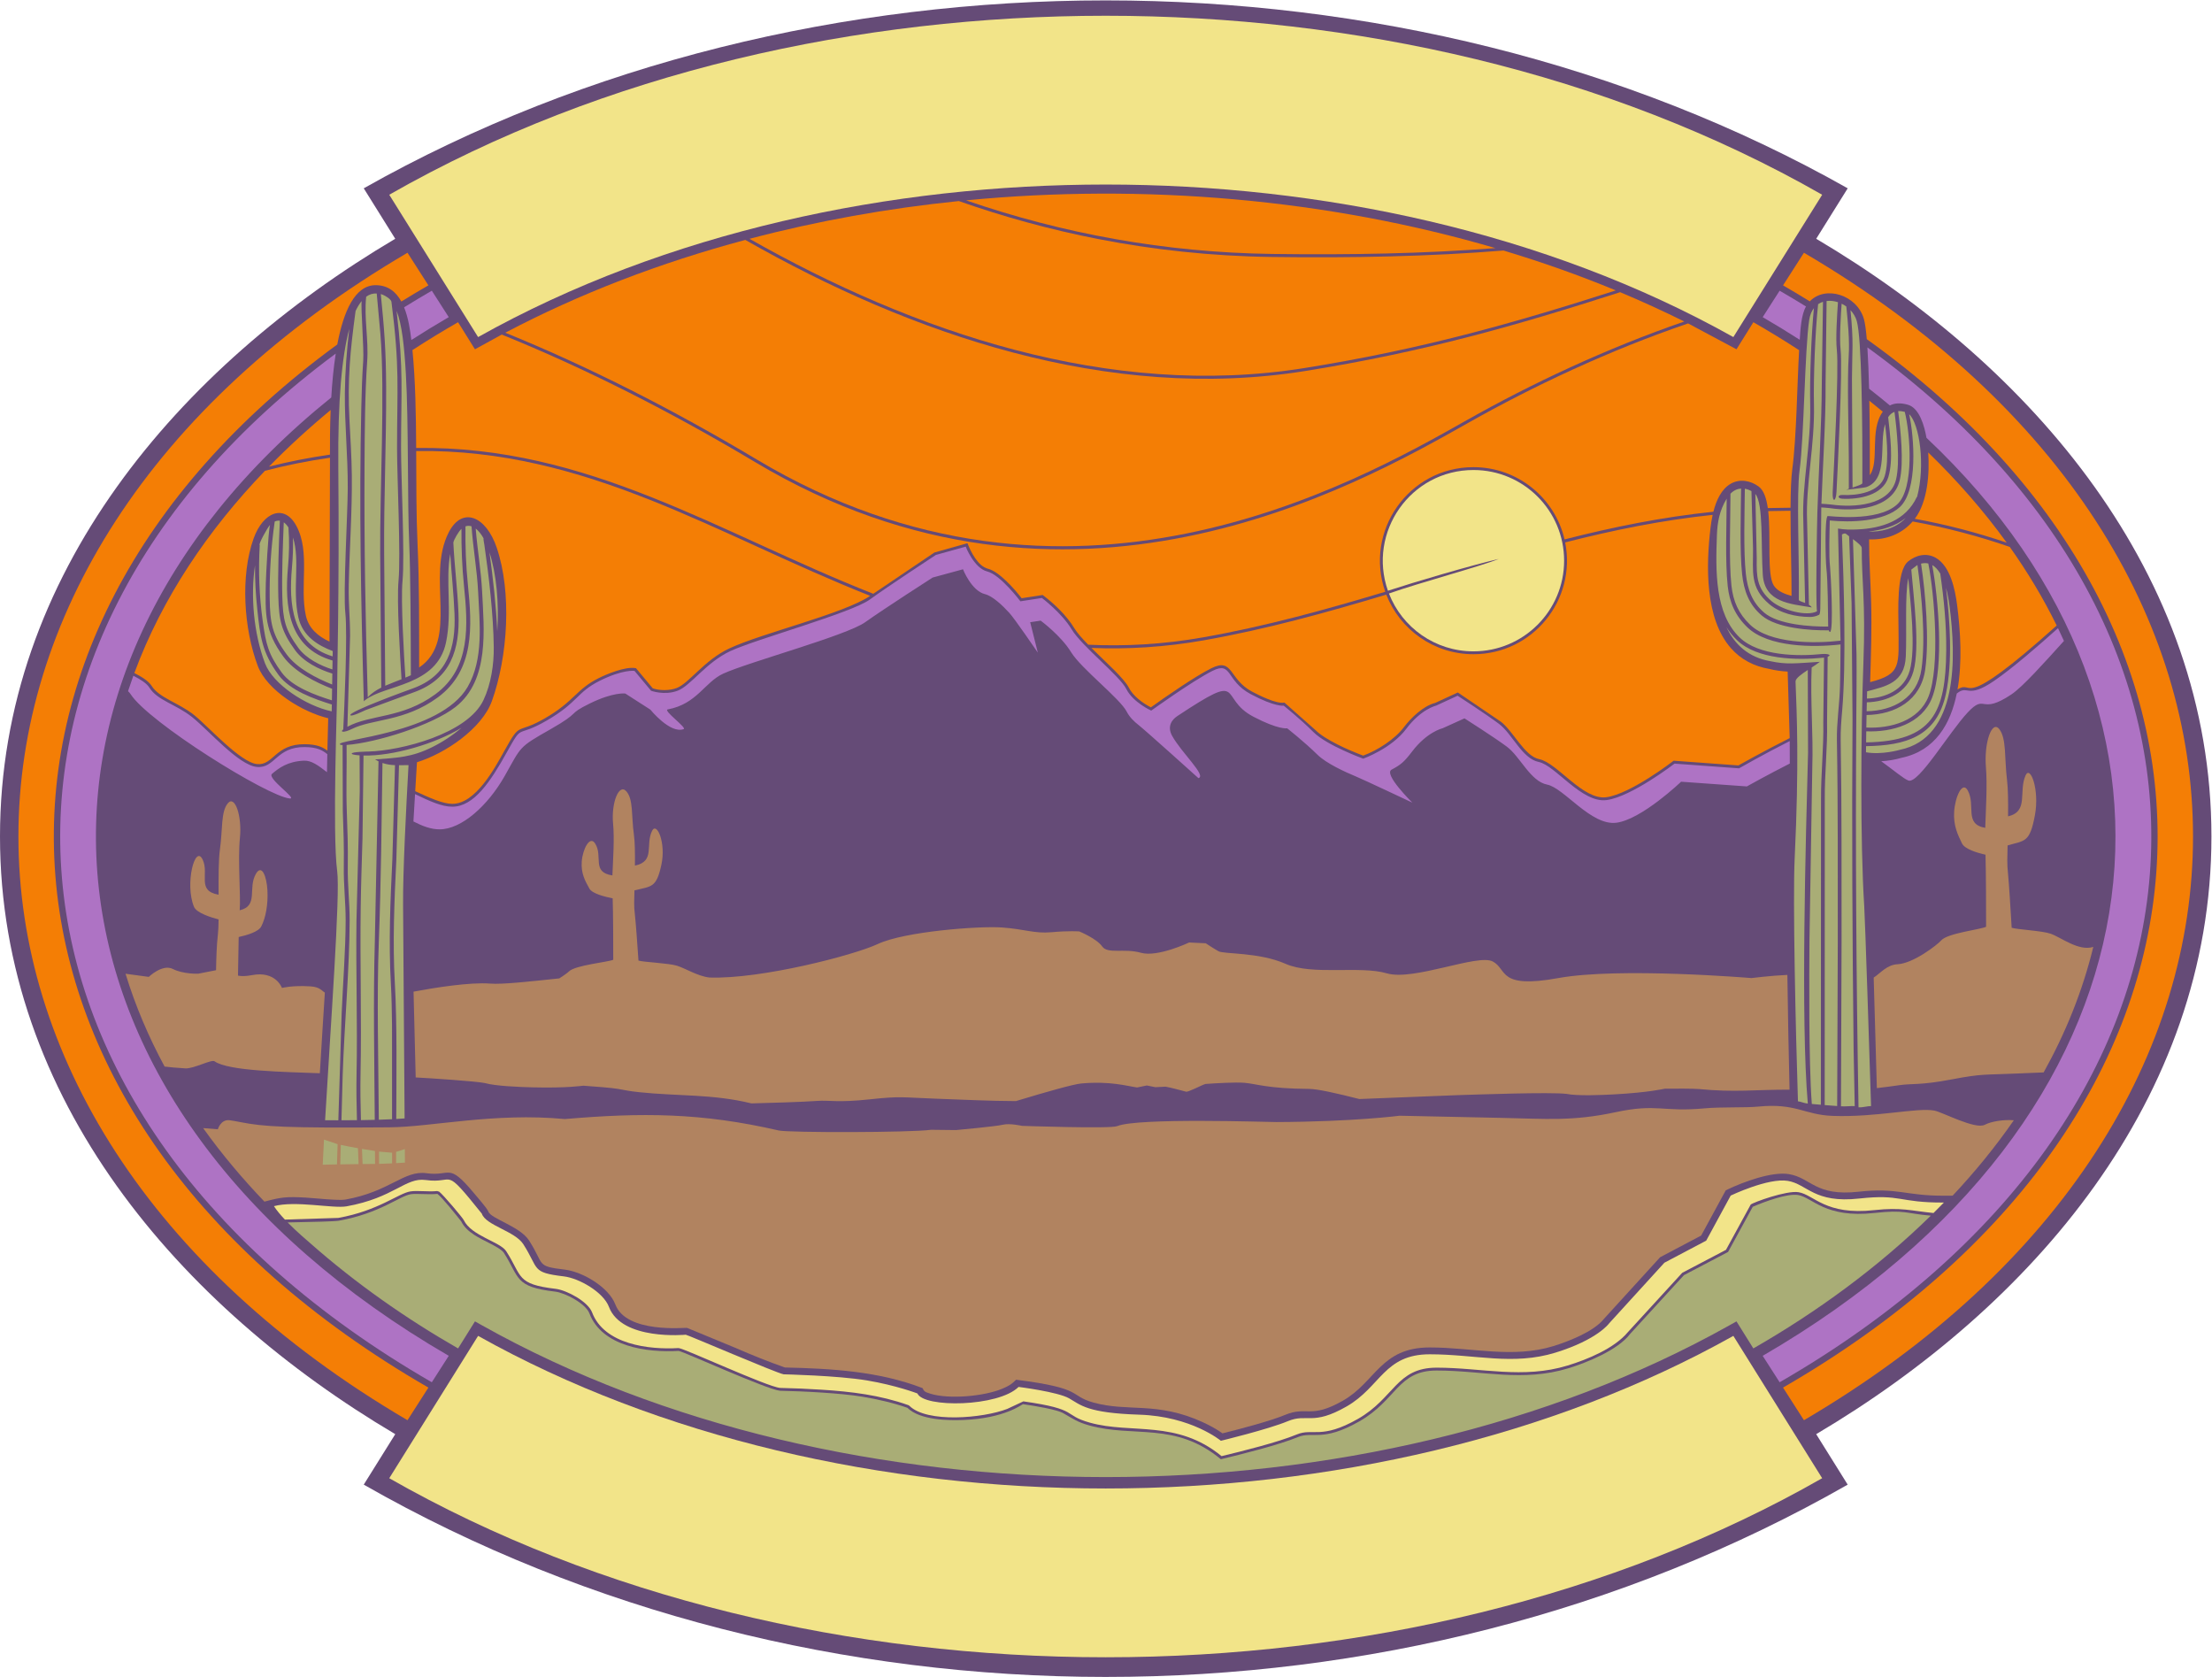 <?xml version="1.0" encoding="UTF-8" standalone="no"?>
<svg
   xmlns:dc="http://purl.org/dc/elements/1.1/"
   xmlns:cc="http://creativecommons.org/ns#"
   xmlns:rdf="http://www.w3.org/1999/02/22-rdf-syntax-ns#"
   xmlns:svg="http://www.w3.org/2000/svg"
   xmlns="http://www.w3.org/2000/svg"
   viewBox="0 0 743.333 563.427"
   height="563.427"
   width="743.333"
   xml:space="preserve"
   id="svg2"
   version="1.1"><defs
     id="defs6" /><g
     transform="matrix(1.333,0,0,-1.333,0,563.427)"
     id="g10"><g
       transform="scale(0.1)"
       id="g12"><path
         id="path14"
         style="fill:#654b77;fill-opacity:1;fill-rule:evenodd;stroke:none"
         d="m 4578.61,3624.94 c 543.46,-321.62 996.37,-844.99 996.37,-1506.54 0,-661.5 -452.87,-1184.994 -996.41,-1506.466 l 79.42,-127.239 c -1132.03,-646.824 -2610.95,-645.691 -3740.994,0 l 79.426,127.239 C 452.859,933.586 0,1456.73 0,2118.4 0,2779.95 452.914,3303.32 996.379,3624.94 l -79.387,127.18 c 1117.938,631.59 2622.848,631.41 3741.018,0 l -79.4,-127.18 v 0" /><path
         id="path16"
         style="fill:#f47e05;fill-opacity:1;fill-rule:evenodd;stroke:none"
         d="m 5066.56,2848.21 c 44.77,-63.07 84.55,-129.15 118.34,-198.14 -252.24,-226.11 -206.03,-133.36 -250.02,-161.17 12.01,68.13 7.72,145.16 -1.07,213.01 -5.02,38.79 -16.99,97.76 -53.65,118.81 -23.36,13.42 -50.04,7.18 -70.04,-9.27 -29.71,-24.44 -24.24,-128.3 -24.1,-165.41 0.31,-96.29 8.36,-118.07 -71.43,-138.59 2.01,67.44 4.39,134.29 2.46,201.85 -1.5,52.66 -5.25,105.25 -5.12,157.95 44.53,-1.82 83.46,14.7 109.79,45.09 83.79,-15.15 165.37,-36.57 244.84,-64.13 z M 338.688,2530.31 c 70.316,190.32 186.308,361.14 329.281,509.82 53.254,13.91 107.926,24.9 163.894,33 l -1.238,-463.48 c -28.383,13.03 -52.422,32.97 -59.539,65.33 -16.168,73.49 11.937,160.14 -24.137,226.66 -30.371,56 -83.722,34.63 -107.601,-32.11 -33.797,-94.41 -24.676,-228.14 10.511,-321.25 23.344,-61.77 112.954,-116.62 177.559,-131.84 -0.523,-20.29 -1.313,-48.87 -2.063,-81.67 -12.417,9.3 -26.878,15.82 -56.562,16.19 -74.969,0.93 -79.219,-53.89 -120.516,-50.13 -42.148,3.83 -123.449,95.27 -158.98,123.7 -38.274,30.63 -88.074,43.15 -106.942,73.35 -8.605,13.77 -29.511,25.3 -43.667,32.43 z m 710.512,559.65 c 429.96,6 755.6,-210.94 1144.53,-365.05 -67.35,-45.46 -270.95,-93.21 -355.08,-132.47 -63.27,-29.53 -101.6,-88.18 -133.08,-99.99 -17.44,-6.53 -41.95,-6.79 -60,-0.62 l -42.27,50.73 -2.76,0.39 c -25.42,3.55 -70.27,-14.93 -91.9,-25.75 -55.97,-27.98 -61.17,-58.25 -133.99,-100.41 -75.69,-43.82 -59.95,-4.77 -102.88,-82.06 -24.71,-44.48 -72.69,-134.07 -131.49,-134.07 -23.27,0 -56.06,14.48 -93.51,31.91 1.53,24.97 3.05,49.42 4.39,72.97 70.73,21.72 163.98,84.62 189.03,154.58 40.11,112.05 50.46,272.9 12.02,386.32 -26.79,79.02 -86.73,105.17 -120.98,38.48 -57.82,-112.57 27.46,-271.5 -74.59,-340.64 -0.13,103.66 0.7,207.91 -4.05,311.39 -3.35,73.04 -3.01,153.54 -3.39,234.29 z m 3462.54,-723.63 c -62.36,-31.21 -129.22,-68.81 -129.32,-68.83 l -163.14,11.89 c 0,0 -108.23,-83.86 -169.92,-92.09 -58.72,-7.83 -123.81,86.94 -168.81,95.94 -37.37,7.47 -65.59,70.94 -97.31,94.73 l -108.1,73.42 -57.21,-26.41 c -29.3,-7 -61.47,-38.18 -78.57,-60.98 -22.82,-30.43 -66.39,-58.39 -102.76,-71.8 -34.76,12.89 -95.27,39.32 -120.19,64.23 l -78.36,69.43 c -20,-4.05 -65.35,18.98 -82,27.85 -59.17,31.56 -46.56,86.58 -102.63,58.55 -40.71,-20.35 -114.14,-71.15 -152.01,-98.33 -20.57,10.18 -45.45,29.22 -55.43,49.18 -11.84,23.67 -57.71,63.98 -94.54,100.57 90.28,-3.73 184.28,1.72 283.01,19.11 158.46,27.92 310.32,70.23 460.39,115.21 34.24,-87.89 119.71,-150.18 219.71,-150.18 149,0 260.06,136.28 231.23,281.82 121.15,30.91 244.24,56.05 371.76,69.38 -2.52,-11.5 -4.2,-22.81 -5.41,-32.91 -11.06,-93.49 -14.67,-228.2 51.68,-303.25 25.47,-28.84 58.24,-45.41 95.94,-52 15.19,-3.75 31.17,-6.07 46.89,-6.85 l 5.1,-167.68 z m -54.14,572.23 56.31,0.86 c -0.14,-75.39 2.87,-164.6 2.5,-214.66 -16.62,4.46 -35.2,11.59 -44.52,25.84 -18.14,27.79 -6.79,121.99 -14.29,187.96 v 0" /><path
         id="path18"
         style="fill:#f47e05;fill-opacity:1;fill-rule:evenodd;stroke:none"
         d="m 2435.49,3721.78 c 448.9,43.46 912.19,3.32 1334.41,-120.39 -180.47,-13.84 -363.81,-17.38 -563.96,-14.67 -268.95,3.65 -527.04,51.18 -770.45,135.06 v 0" /><path
         id="path20"
         style="fill:#f47e05;fill-opacity:1;fill-rule:evenodd;stroke:none"
         d="m 1889.54,3624.84 c 171.08,45.11 348.15,76.86 527.67,95.16 109.92,-38.68 228.11,-71.82 354.05,-96.25 135.95,-26.36 281.01,-42.59 434.6,-44.67 202.73,-2.75 400.08,1.21 584.39,16.24 96.82,-29.08 191.43,-62.59 283.13,-100.52 -259.55,-83.37 -491.37,-148.8 -785.02,-195.72 -491.47,-78.53 -985.29,91.33 -1398.82,325.76 v 0" /><path
         id="path22"
         style="fill:#f47e05;fill-opacity:1;fill-rule:evenodd;stroke:none"
         d="m 1273.81,3388.14 c 187.59,98.87 391.6,176.83 605.07,233.9 416.57,-237.35 914.64,-409.79 1410.75,-330.52 300.1,47.95 531.89,114.36 794.71,198.75 55,-23.02 108.9,-47.68 161.66,-73.89 -195.84,-67.46 -386.49,-157.2 -547.89,-248.43 -285.98,-161.62 -1005.19,-568.07 -1790.15,-99.48 -210.84,125.87 -423.31,233.98 -634.15,319.67 v 0" /><path
         id="path24"
         style="fill:#f47e05;fill-opacity:1;fill-rule:evenodd;stroke:none"
         d="m 1039.74,3344.34 c 37.81,24.58 76.22,48.01 115.03,70.27 l 42.59,-68.23 67.53,37.09 c 212.27,-85.87 426.75,-194.84 638.93,-321.51 789,-471 1511.1,-62.91 1798.23,99.36 162.56,91.86 354.67,182.39 553.59,250.25 l 122,-65.19 42.57,68.23 c 38.91,-22.31 77.41,-45.8 115.32,-70.45 -4.81,-82.54 -6.57,-221.16 -17.17,-299.39 -3.09,-22.75 -4.24,-58 -4.41,-97.7 l -57.33,-0.89 c -3.55,24.92 -10.29,44.95 -23.14,54.36 -20.37,14.92 -47,19.99 -69.81,7.25 -24.02,-13.42 -36.99,-42.11 -44.28,-70.88 -128.86,-13.28 -253.08,-38.57 -375.23,-69.74 -24.28,104.36 -117.85,182.11 -229.61,182.11 -163.69,0 -275.9,-162.15 -222.36,-314.08 -149.65,-44.86 -301.06,-87.02 -459.14,-114.88 -101.16,-17.82 -197.33,-22.96 -289.68,-18.54 -15.28,15.58 -28.27,30.17 -35.44,42.11 -18.49,30.84 -50.8,61.74 -79.42,83.2 l -53.04,-8.16 c -18.99,24.66 -57.08,67.42 -84.9,74.37 -25.03,6.27 -43.21,42.22 -51.62,64.34 l -83.49,-23.55 -153.98,-103.95 c -390.91,154.08 -718.48,373.54 -1152.32,367.5 -0.46,84.98 -1.89,170 -9.42,246.7 z m 3672.8,-127.63 c 11.41,-9.09 22.71,-18.3 33.92,-27.61 -34.29,-47.21 -7.57,-125.71 -32.81,-160.01 0.1,32.03 0.33,109.23 -1.11,187.62 z M 4861,3086.32 c 72.67,-70.5 139.35,-146.38 197.83,-227.32 -75.14,25.5 -152.33,45.61 -231.6,60.14 32.44,42.9 37.4,114.33 33.77,167.18 z M 678.18,3050.67 c 48.972,50.13 101.015,97.69 155.383,142.6 -1.77,-43.54 -1.864,-83.27 -1.739,-112.41 -52.41,-7.56 -103.672,-17.61 -153.644,-30.19 v 0" /><path
         id="path26"
         style="fill:#ae73c4;fill-opacity:1;fill-rule:evenodd;stroke:none"
         d="m 336.172,2523.52 c 18.461,-9.32 33.828,-19.46 40.074,-29.46 20.871,-33.4 66.805,-41.75 108.555,-75.15 41.746,-33.4 116.898,-121.08 162.828,-125.25 45.926,-4.18 48.418,51 121.07,50.1 30.477,-0.38 43.852,-7.7 56.457,-17.94 -0.316,-14.5 -0.613,-29.72 -0.879,-45.34 -22.234,17.04 -38.933,29.84 -58.179,28.99 -41.289,-1.83 -63.446,-18.83 -80.344,-33.19 -13.395,-11.38 65.414,-63.92 44.715,-62.08 -55.801,4.97 -356.129,192.18 -401.281,263.03 -1.583,2.48 -3.739,4.97 -6.375,7.46 -3.668,-11.26 -7.153,-22.53 -10.465,-33.79 7.199,24.51 15.148,48.71 23.824,72.62 z m 710.148,-298.34 c 36.31,-17.47 67.06,-31.72 93.96,-31.72 54.28,0 96.03,62.62 137.78,137.77 41.75,75.16 20.88,33.4 100.2,79.33 79.33,45.92 75.15,70.98 133.6,100.2 58.46,29.22 87.68,25.06 87.68,25.06 l 41.75,-50.11 c 0,0 33.41,-12.52 66.8,0 33.4,12.53 70.98,70.98 133.61,100.2 62.62,29.23 304.78,96.03 350.7,129.43 45.93,33.4 167,112.73 167,112.73 l 75.15,20.87 c 0,0 20.88,-54.27 54.28,-62.62 33.4,-8.36 83.51,-75.15 83.51,-75.15 l 54.27,8.35 c 0,0 50.1,-37.58 75.15,-79.33 25.05,-41.75 121.07,-116.9 137.77,-150.3 16.7,-33.41 62.64,-54.28 62.64,-54.28 0,0 104.37,75.15 154.47,100.21 50.1,25.04 33.4,-25.06 96.04,-58.46 62.61,-33.4 83.49,-29.22 83.49,-29.22 0,0 41.76,-33.4 75.16,-66.8 33.4,-33.41 125.25,-66.8 125.25,-66.8 0,0 70.96,25.05 108.54,75.14 37.58,50.11 75.15,58.46 75.15,58.46 l 54.28,25.05 c 0,0 70.98,-45.93 104.38,-70.98 33.39,-25.05 58.45,-87.68 100.21,-96.03 41.74,-8.35 108.54,-104.38 171.17,-96.02 62.62,8.35 171.17,91.85 171.17,91.85 l 162.6,-11.85 c 0,0 65.3,37.3 127.74,68.65 0.17,-18.85 0.23,-37.71 0.17,-56.57 -56.11,-28.44 -108.24,-57.66 -108.24,-57.66 l -165.78,11.85 c 0,0 -99.16,-95 -163.01,-103.35 -63.85,-8.35 -131.95,87.67 -174.53,96.02 -42.56,8.35 -68.11,70.98 -102.15,96.03 -34.04,25.05 -106.4,70.98 -106.4,70.98 l -55.36,-25.06 c 0,0 -38.3,-8.34 -76.62,-58.45 -20.13,-26.35 -28.24,-33.24 -51.74,-45.72 -21.17,-11.26 52.31,-83.18 52.31,-83.18 0,0 -123.18,58.02 -140.12,65.03 -30.43,12.59 -76.91,34.06 -98.81,55.53 -34.06,33.4 -76.62,66.79 -76.62,66.79 0,0 -21.27,-4.17 -85.13,29.24 -91.04,47.62 -16.02,117.91 -191.98,1.47 -12.65,-8.37 -26.56,-25.16 -12.77,-49.93 24.02,-43.2 87.34,-100.48 66.15,-106.37 0,0 -134.02,120.75 -151.37,134.25 -11.25,8.75 -22.57,19.95 -29.27,33.1 -17.01,33.4 -114.92,108.55 -140.46,150.3 -25.54,41.75 -76.62,79.33 -76.62,79.33 l -26.4,-3.99 19.26,-76.66 c 0,0 -58.01,85.14 -71.9,100.26 -17.8,19.37 -42.3,42.5 -61.43,47.19 -34.05,8.35 -55.33,62.62 -55.33,62.62 l -76.62,-20.87 c 0,0 -123.44,-79.33 -170.26,-112.73 -46.82,-33.4 -293.7,-100.21 -357.55,-129.43 -47.13,-21.57 -66.08,-76.51 -139.92,-90.19 -12.63,-2.34 49.09,-46.37 40.18,-49.64 -34.05,-12.53 -83.96,49.14 -83.96,49.14 l -63.18,40.59 c 0,0 -29.8,4.18 -89.39,-25.05 -59.59,-29.22 -18.86,-19.39 -99.74,-65.32 -80.88,-45.92 -72.28,-42.22 -114.84,-117.38 -42.57,-75.15 -108.92,-134.6 -164.25,-134.6 -21.32,0 -42.47,7.82 -65.88,19.85 1.28,23.19 2.67,46.27 4.06,68.95 z m 3886.61,253.47 c 29.08,23.77 24.63,-15.59 94.36,32.11 45.87,31.4 112.71,89.34 160.91,132.61 5.14,-10.63 10.12,-21.33 14.96,-32.1 -49.37,-54.63 -103.78,-115.55 -132.16,-134.59 -80.88,-54.27 -63.85,4.17 -110.69,-45.93 -46.81,-50.1 -123.43,-179.77 -148.96,-171.42 -11.47,3.74 -37.81,26.42 -68.87,48.71 17.6,0.94 35.27,4.05 51.25,8.66 85.47,17.95 123.71,86.05 139.2,161.95 v 0" /><path
         id="path28"
         style="fill:#b18360;fill-opacity:1;fill-rule:evenodd;stroke:none"
         d="m 316.441,1772.42 58.61,-7.9 c 0,0 34.383,33.27 60.711,19.93 26.316,-13.33 63.773,-11.95 63.773,-11.95 l 45.113,8.84 c 0.43,26.84 1.567,65.05 4.567,89.25 1.137,9.21 1.66,22.75 1.875,38.76 -16.539,4.25 -55.438,15.83 -62.031,31.76 -23.645,57.13 2.621,158.73 21.707,119.2 17.488,-36.2 -16.114,-78.92 40.285,-88.69 -0.223,43.29 -0.246,88.36 3.387,114.24 7.121,50.61 2.109,94.93 19.933,116.27 17.817,21.34 36.043,-31.99 30.414,-87.75 -5.609,-55.62 2.434,-146.05 -0.523,-181.99 48.359,11.23 19.605,55.57 41.035,92.14 14.57,24.86 26.906,-6.17 28.863,-41.87 1.969,-35.72 -4.476,-69.39 -15.523,-91 -6.883,-13.48 -35.985,-22.1 -56.934,-26.69 -0.769,-32.68 -1.355,-69.85 -1.73,-97.26 7.816,-1.76 19.144,-1.86 35.547,1.26 59.863,11.39 75.277,-32.35 75.277,-32.35 0,0 25.16,6.88 71.746,3.99 23.602,-1.47 28.281,-10.92 36.367,-15.69 -4.215,-67.77 -8.711,-135.53 -12.597,-203.32 -85.223,3.36 -230.688,5.2 -265.395,30.12 -7.727,5.55 -52.652,-19.2 -73.871,-17.83 -23.645,1.53 -40.059,2.97 -52.082,4.54 -40.285,74.51 -73.594,152.58 -98.524,233.99 z m 195.672,-389.08 37.063,-2.92 c 0,0 7.113,25.6 29.879,22.76 5.941,-0.74 16.476,-2.65 28.765,-5.05 56.832,-11.14 112.825,-14.86 374.282,-12.79 106.218,0.85 263.698,37.62 441.968,20.83 193.41,16.55 343.62,16.3 539.02,-28.78 25.12,-5.79 331.25,-5.53 384.39,1.72 l 62.6,-0.71 c 0,0 101.02,9.19 118.09,13.46 17.07,4.27 48.37,-2.85 48.37,-2.85 0,0 222.79,-7.79 239.87,-0.68 51.73,21.55 378.84,10.21 401.38,10.29 194.61,0.76 310.55,15.94 310.55,15.94 86.23,-1.83 172.48,-3.64 258.71,-5.48 111.11,-2.34 177.13,-8.94 286.21,14.44 104.69,22.42 118.13,-0.37 224.51,9.66 39.89,3.77 102.95,1.23 134.01,4.33 96.09,9.56 116.29,-20.74 188.38,-23.36 110.47,-3.99 212.38,21.39 256.05,13.39 20.65,-3.78 103.3,-48.54 127.48,-35.74 15.61,8.27 47.29,13.57 73.11,11.31 -46.21,-66.74 -98.03,-130.15 -154.22,-190.04 l -22.15,-0.1 c -96.86,-0.41 -115.86,21.05 -215.39,10.01 -108.85,-12.07 -119.24,35.06 -175.2,44.38 -42.89,7.15 -115.27,-19.8 -154.23,-38.47 l -5.04,-2.42 -61.96,-113.96 -103.47,-54.62 -141.94,-155.683 c -25.64,-32.039 -90.07,-56.894 -127.3,-68.352 -102.05,-31.394 -204.14,-3.347 -311.62,-3.347 -123.5,0 -136.21,-86.961 -218.34,-133.887 -82.7,-47.266 -90.96,-13.086 -146.14,-36.074 -37.89,-15.789 -117.01,-36.484 -158,-46.555 -15.22,11.113 -34.61,21.281 -50.59,28.547 -115.27,52.449 -187.73,24.68 -274.91,49.141 -63.12,17.715 -20.91,35.554 -194.73,57.492 -11.55,-11.543 -17.81,-15.442 -34.24,-22.426 -46.11,-19.617 -135.2,-27.332 -181.89,-12.82 -13.94,4.336 -16.22,6.047 -19.65,14.09 -110.21,42.461 -229.92,49.308 -347.15,51.972 -41.53,14.629 -83.46,31.457 -123.72,49.075 l -123.03,50.8 c -5.07,0.938 -152.87,-14.59 -180.62,58.926 -16.51,43.738 -82.88,82.621 -127.82,87.971 -73.16,8.7 -49.9,11.18 -89.6,73.17 -23.08,36.05 -96.82,54.96 -102.79,73.18 -2.45,7.53 -31.42,40.59 -38.08,48.53 -63.77,76.07 -56.75,39.45 -117.37,47.97 -57.68,8.09 -91.512,-46.07 -205.024,-66.43 -17.027,-3.06 -78.52,3.82 -99.691,5.02 -49.098,2.81 -62.266,1.08 -104.231,-10.15 -56.059,58.4 -107.953,120.22 -154.551,185.29 z m 530.387,343.98 c 54.52,10.18 142.33,24.22 193.45,20.27 30.49,-2.37 97.37,5.03 173.98,13.12 12.14,7.63 21.27,14.46 24.61,17.76 15.73,15.54 99.89,23.55 111.44,29.21 0.01,37.91 -0.14,116.35 -1.45,154.85 -20.04,3.9 -51.71,11.91 -58.59,24.41 -10.25,18.61 -21.66,37.82 -19.39,68.37 2.28,30.56 20.18,66.83 33.77,45.38 20.58,-32.48 -9.89,-72.41 43.51,-80.44 1.62,39.69 5.35,93.22 1.77,130.05 -5.13,52.55 14.71,102.54 33.11,82.25 18.38,-20.29 12.59,-61.98 19.35,-109.7 2.61,-18.46 2.9,-47.3 2.51,-77.89 51.97,10.74 25.61,52.11 43.38,87.77 11.69,23.45 35.32,-30.09 23.41,-85.43 -12.75,-59.21 -24.92,-53.93 -67.93,-64.79 -0.42,-26.18 -1.94,-36.65 1.21,-62.4 2.13,-17.43 6.39,-77.59 8.91,-114.56 13.66,-3.93 76.1,-6.43 96.91,-12.85 21.33,-6.57 52,-26.31 81.84,-29.79 130.57,-4.54 365.17,56.53 424.22,84.32 67.77,31.89 255.11,45.84 312.91,41.86 57.79,-3.99 81.71,-15.95 125.56,-11.96 43.85,3.98 69.76,1.99 69.76,1.99 0,0 43.84,-17.94 57.79,-37.86 13.95,-19.93 55.82,-3.99 97.65,-15.95 41.86,-11.96 121.58,25.91 121.58,25.91 l 41.86,-1.99 c 0,0 17.93,-11.96 31.87,-19.93 13.97,-7.97 101.66,-2 169.42,-31.89 67.75,-29.89 187.34,-3.99 255.1,-23.93 67.77,-19.92 229.19,49.84 267.07,29.91 37.87,-19.93 11.95,-69.76 165.41,-41.86 153.47,27.9 486.64,0 486.64,0 0,0 50.64,6.24 90.76,7.99 1.31,-97.86 3.3,-202.78 5.49,-289.25 -85.96,0.19 -138.03,-7.28 -227.56,1.48 -13.95,1.36 -60.1,1.22 -86.6,0.98 -2.54,-0.26 -38.44,-9.43 -127.85,-14.36 -30.53,-1.68 -92.76,-4.35 -120,1.2 -41.04,5.06 -227.92,-1.72 -273.79,-3.09 l -248.75,-9.85 c -57.31,14.62 -105.41,25.38 -126.59,25.53 -106.64,0.73 -132.91,13.07 -163.75,15.44 -22.34,1.7 -70.78,-1 -97.5,-3 -8.61,-2.08 -43.88,-21.33 -49.12,-19.42 -11.13,2.98 -40.41,10.91 -51.75,12.6 -7.88,-0.56 -16.86,-0.96 -25.55,-1.3 l -21.53,4.32 -24.51,-5.02 c -26.11,3.62 -67.72,16.65 -140.79,10.05 -19.02,-1.72 -86.54,-20.65 -164.73,-44.4 -67.21,0.19 -131.55,3.64 -202.62,6.11 -83.67,2.91 -85.32,7.06 -166.4,-1.73 -80.02,-8.67 -100.28,-1.71 -131.8,-3.91 -41.18,-2.87 -120.73,-5.1 -165.95,-6.26 -97.59,23.97 -185.77,18 -282,28.16 -25.72,2.71 -34.29,4.76 -55.48,8.56 -13.8,2.48 -59.81,6.01 -86.25,7.88 -2.55,-0.04 -39.07,-6.32 -128.59,-4.12 -30.57,0.77 -92.8,3.07 -119.53,10.77 -23.42,4.8 -138.39,12.29 -174.49,14.18 l -5.41,216.25 z m 3681,35.36 c 16.97,11.08 33.22,32.37 60.25,33.71 39.8,2 100.23,48.9 110.16,60.23 15.93,18.23 101.27,27.62 112.98,34.27 0,44.43 -0.13,136.41 -1.48,181.55 -20.29,4.56 -52.42,13.98 -59.39,28.62 -10.39,21.83 -21.96,44.34 -19.65,80.17 2.3,35.82 20.47,78.36 34.24,53.21 20.85,-38.09 -10.04,-84.89 44.1,-94.31 1.64,46.53 5.43,109.3 1.79,152.47 -5.19,61.62 14.93,120.22 33.58,96.44 18.63,-23.79 12.75,-72.68 19.61,-128.63 2.65,-21.63 2.95,-55.45 2.56,-91.32 52.67,12.59 25.95,61.11 43.98,102.92 11.84,27.49 35.78,-35.29 23.71,-100.17 -12.91,-69.45 -25.25,-63.23 -68.85,-75.97 -0.43,-30.7 -1.97,-42.98 1.21,-73.17 2.17,-20.43 6.49,-90.97 9.05,-134.32 13.85,-4.6 77.15,-7.54 98.26,-15.06 27.56,-9.82 70.55,-44.8 107.54,-33.25 -27.13,-111.55 -69.96,-217.14 -125.18,-316.33 -21.87,-0.9 -44.12,-1.77 -67.07,-2.8 -83.65,-3.78 -85.62,0.22 -165.74,-15 -79.08,-15.02 -99.82,-9.7 -131.07,-14.41 -14.93,-2.24 -34.96,-4.81 -56.59,-7.4 l -8,278.55 v 0" /><path
         id="path30"
         style="fill:#ae73c4;fill-opacity:1;fill-rule:evenodd;stroke:none"
         d="m 4486.39,742.754 -42.68,66.641 c 1026.95,596.105 1164.43,1606.625 412.87,2313.875 -5,28.61 -17.24,74.98 -47.05,83.41 -18.81,5.32 -33.61,4.02 -45.19,-1.88 -17.11,14.22 -34.55,28.31 -52.45,42.24 -0.91,37.33 -2.26,73.6 -4.25,104.05 1023.08,-740.44 949.35,-1933.11 -221.25,-2608.336 z m 50.74,2627.546 c -30.31,19.41 -61.37,38.49 -93.42,57.11 l 42.68,66.64 c 22.63,-13.05 44.72,-26.36 66.54,-39.79 -12.38,-21.59 -14.02,-58.01 -15.8,-83.96 z m -3448.54,123.75 42.7,-66.64 c -32.38,-18.8 -63.72,-38.07 -94.31,-57.67 -3.03,25.36 -7.62,56.27 -18.27,82.42 22.87,14.16 46.09,28.16 69.88,41.89 z M 835.133,3224.96 C -44.617,2516.04 54.039,1434.71 1131.29,809.395 l -42.7,-66.641 C -73.863,1413.26 -154.449,2594.05 846.379,3335.51 c -5.602,-35.9 -9.098,-73.95 -11.246,-110.55 v 0" /><path
         id="path32"
         style="fill:#f47e05;fill-opacity:1;fill-rule:evenodd;stroke:none"
         d="m 4547.7,3589.72 c 1307.81,-767.56 1307.81,-2175.07 0,-2942.638 L 4495,729.324 C 5680.7,1413.7 5748.32,2626.88 4706.09,3371.9 c -1.91,22.71 -4.31,40.6 -7.28,50.92 -17.7,61.27 -97.52,85.26 -136.33,44.37 -22.11,13.62 -44.51,27.11 -67.46,40.33 l 52.68,82.2 z M 1027.3,647.082 c -1307.82,767.558 -1307.812,2175.078 0,2942.638 l 52.66,-82.2 c -23.19,-13.36 -45.83,-26.99 -68.15,-40.76 -13.099,23.81 -33.048,40.95 -64.287,41.23 -52.687,0.47 -81.507,-66.04 -97.214,-149.5 C -172.438,2612.44 -98.644,1409.6 1079.99,729.324 l -52.69,-82.242 v 0" /><path
         id="path34"
         style="fill:#f2e489;fill-opacity:1;fill-rule:evenodd;stroke:none"
         d="m 2787.5,4187.05 c 620.68,0 1263.96,-141.22 1806.17,-451.14 l -223.94,-358.75 c -474.89,266.1 -1041.92,384.48 -1582.23,384.48 -540.32,0 -1107.36,-118.39 -1582.25,-384.48 L 981.316,3735.91 C 1523.52,4045.83 2166.8,4187.05 2787.5,4187.05 Z M 4593.65,500.906 c -1053.2,-601.758 -2559.1,-601.758 -3612.322,0 l 223.942,358.762 c 915.65,-512.852 2248.79,-512.852 3164.46,0 l 223.92,-358.762 v 0" /><path
         id="path36"
         style="fill:#f2e489;fill-opacity:1;fill-rule:evenodd;stroke:none"
         d="m 3714.55,3042.08 c 126.23,0 228.54,-102.31 228.54,-228.53 0,-126.21 -102.31,-228.53 -228.54,-228.53 -96.93,0 -179.76,60.35 -212.97,145.53 l 0.51,0.45 c 75.76,26.91 233.98,69.2 276.29,87.01 -69.67,-16.21 -211.56,-57.95 -279.47,-80.22 -51.72,147.24 57.03,304.29 215.64,304.29 v 0" /><path
         id="path38"
         style="fill:#a9ad76;fill-opacity:1;fill-rule:evenodd;stroke:none"
         d="m 4532.58,1450.89 c -5.74,177.93 -13.26,507.87 -8.24,612.66 11.46,239.71 5.25,363.7 2.18,445.3 -0.29,7.87 14.69,18.57 30.86,29.15 l 0.67,-208.18 c -5.76,-216.79 -18.69,-676.9 -0.61,-884.66 -9.26,0.85 -17.75,5.04 -24.86,5.73 z M 838.793,2585.79 c -36.094,13.46 -76.156,37.21 -86.727,85.26 -15.5,70.45 5.176,142.74 -13.472,200.9 0.719,-25.53 -0.391,-51.02 -2.653,-76.47 -8.054,-90.5 -0.503,-192.05 102.629,-223.16 l 0.223,13.47 z m -111.629,311.45 c -3.711,5.85 -7.676,10.14 -11.805,12.98 -2.257,-56.65 -5.23,-131.6 -3.664,-187.32 1.61,-57.33 6.504,-82.61 40.493,-129.22 19.265,-26.42 55.121,-44.61 85.832,-54.22 l 0.375,22.42 c -111.184,31.89 -121.168,136.6 -112.461,234.47 3.132,35.23 3.832,65.76 1.23,100.89 z m -21.695,17.02 c -4.278,0.64 -8.621,-0.06 -12.926,-2.02 -9.164,-64.17 -13.379,-128.13 -12.625,-192.96 0.719,-62.02 5.852,-91.9 42.871,-142.02 25.848,-34.99 74.816,-60 114.594,-75.83 l 0.461,27.57 c -33.899,10.35 -72.625,29.75 -93.774,58.76 -35.277,48.38 -40.75,75.36 -42.425,134.87 -1.59,56.48 1.269,134.34 3.824,191.63 z m -24.731,-10.62 c -6.476,-6.55 -30.351,-49.85 -25.91,-50.64 -3.765,-65.09 -1.406,-128.11 7.633,-192.69 7.926,-56.6 13.738,-82.37 47.844,-128.8 26.449,-36.02 84.812,-57.08 126.41,-69.97 l 0.48,29.15 c -42.699,16.65 -94.757,43.04 -122.488,80.58 -47.578,64.42 -46.062,107.73 -44.641,185.27 0.293,15.87 6.157,131.23 10.672,147.1 z m -37.871,-101.6 c -11.39,-75.99 -3.863,-170.2 25.254,-247.26 19.906,-52.69 103.731,-107.55 168.129,-120.96 l 0.289,17.24 c -44.914,13.94 -105.637,35.39 -134.355,74.5 -42.004,57.2 -46.36,97.25 -53.661,166.24 -3.867,36.62 -5.96,73.33 -5.656,110.24 z m 302.547,-489.42 c 2.981,-1.81 5.902,-3.39 8.789,-4.79 l -9.258,-453.55 c -4.261,-146.64 -1.156,-302.19 -0.183,-450.09 -11.696,-0.31 -23.434,-0.54 -34.856,-0.69 -1.152,39.54 -1.742,78.94 -1.019,114.37 2.898,141.86 -1.567,282.78 0.465,423.7 0.828,57.6 2.793,115.23 4.503,172.8 l 2.563,208.09 c 73.426,-1.93 182.412,30.03 247.172,70.1 -21.88,-18.91 -47.55,-35.79 -73.57,-48.73 -52.72,-26.22 -88.7,-26.98 -144.606,-31.21 z m -0.137,-986.94 0.215,-32.63 -31.406,-0.3 c -0.516,12.38 -1.059,25.16 -1.586,38.21 11.48,-1.96 22.691,-3.76 32.777,-5.28 z m 18.926,977.99 c 10.879,-3.79 21.266,-5.11 31.61,-5.49 l -6.668,-236.68 c -5.004,-104.09 -9.735,-209.68 -3.778,-313.8 1.969,-34.4 2.403,-69.29 2.891,-103.74 l 0.121,-238.17 c -10.774,-0.54 -22.016,-0.97 -33.414,-1.32 -0.899,144.48 -5.27,309.12 0.035,449.46 5.68,150.27 7.008,299.43 9.203,449.74 z m 24.215,-982.35 0.016,-26.8 c -11.278,-0.57 -22.204,-1 -32.782,-1.27 l -0.187,30.93 32.953,-2.86 z m 17.442,976.73 c 7.89,0.05 15.82,0.35 24.03,0.22 -5.86,-103.59 -14.46,-271.13 -13.74,-352.88 0.69,-78.27 2.57,-366.74 3.83,-537.59 -6.64,-0.54 -13.69,-1.02 -21.042,-1.44 0.386,105.63 2.292,240.05 -3.524,341.89 -5.937,103.78 -1.211,209.04 3.781,312.77 l 6.665,237.03 z m 14.71,-967.48 c 0.11,-13.96 0.21,-25.56 0.29,-34.21 -7.58,-0.47 -15.03,-0.91 -22.337,-1.31 l 0.106,28.47 c 6.441,1.72 13.951,4.18 21.941,7.05 z m -116.547,-37.93 c -16.218,-0.19 -31.601,-0.41 -46.203,-0.66 l 1.325,49.11 c 13.105,-2.83 28.168,-5.71 43.25,-8.38 0.543,-13.64 1.097,-27.05 1.628,-40.07 z m -43.199,110.49 3.102,114.65 c 4.008,121.88 17.347,271.46 17.523,388.98 0.059,45.36 -5.414,88.89 -4.664,137.6 0.711,45.99 -0.805,91.98 -2.5,137.93 -2.055,55.72 0.281,111.09 -0.558,166.81 74.433,5.48 216.023,49.67 274.773,95.86 86.09,67.68 71.5,196.43 66.95,290.07 -2.56,52.63 -12.02,106.34 -16.2,159.45 6.95,-5.34 13.68,-13.66 19.83,-24.54 -1.11,-0.32 1.75,-14.96 2.03,-16.86 11.43,-79.05 22.67,-175.29 23.65,-257.32 0.52,-43.38 -6.79,-93.24 -26.08,-133.87 -40.28,-84.82 -207.31,-127.07 -289.586,-129.39 -2.809,-0.07 -42.41,-0.57 -42.379,-5.15 0.019,-3.14 15.859,-4.17 19.785,-4.42 0.215,-30.04 0.426,-60.1 0.426,-90.14 l -8.266,-326.01 c -1.719,-127.93 2.828,-258.71 0.18,-388.73 -0.735,-35.89 -0.125,-75.23 1.031,-114.68 -13.91,-0.16 -27.152,-0.23 -39.047,-0.24 z m -11.332,-111.29 c -12.551,-0.23 -24.496,-0.47 -35.902,-0.72 0.883,19.37 1.961,40.6 3.203,63.23 l 34.281,-11.47 -1.582,-51.04 z m -29.922,111.42 c 13.668,233.56 38.317,569.14 30.524,627.25 -12.645,94.35 0.176,425.08 -0.137,460.49 -0.312,35.43 5.781,236.21 2.93,558.92 -1.485,167.99 9.246,279.67 27.648,348.08 -6.332,-53.82 -10.59,-107.76 -11.117,-161.88 -0.77,-79.44 7.672,-157.05 7.285,-240.49 -0.312,-67.81 -11.797,-261.25 -6.101,-314.06 5.781,-53.61 -2.598,-239.45 -5.211,-293.19 -9.317,-7.52 2.289,-8.63 21.597,0.98 52.231,25.98 132.692,17.96 216.662,79.57 93.21,68.39 86.49,179.75 76.03,282.61 -5.04,49.57 -6.89,98.71 -6.26,148.52 5.03,1.8 10.17,1.8 15.31,0.14 3.94,-55.47 14.01,-111.04 16.66,-165.65 3.77,-77.61 14.46,-169.33 -26.76,-239.65 -69,-117.68 -330.732,-131.69 -321.689,-144.26 1.067,-1.48 4.692,-1.75 6.754,-1.84 l 0.543,-166.87 c 1.692,-45.79 3.207,-91.62 2.5,-137.44 -0.758,-48.9 4.727,-92.37 4.657,-137.73 -0.102,-72.76 -6.961,-160.97 -10.118,-235.33 l -8.332,-268.32 c -13.875,0.02 -25.418,0.08 -33.375,0.15 z m 76.832,2039.69 c 4.836,10.23 9.989,18.53 15.411,25.07 -2.633,-16.12 6.085,-119.34 3.832,-151.01 -2.758,-38.81 -3.872,-78.02 -4.786,-116.92 -5.761,-246.88 -0.855,-494.22 6.305,-741.02 l 4.578,4.3 -0.906,-1.11 c 49,39.01 180.504,34.58 203.564,145.29 16.12,77.33 -1.95,156.47 10.65,222.98 3.21,-50.12 8.71,-100.19 10.73,-150.14 3.52,-86.68 -17.24,-157.15 -105.06,-188.81 -8.09,-2.92 -165.587,-59.7 -157.13,-67.74 3.758,-3.58 33.297,11.09 38.406,13.29 l 122.124,45 c 92.17,33.23 115.41,107.35 111.72,198.66 -2.52,62.08 -10.36,121.34 -12.94,178.45 1.11,7.11 13.11,27.92 20.42,34.55 -0.37,-47.7 1.52,-95.78 6.35,-143.24 10.03,-98.62 17.67,-207.73 -71.97,-273.5 -84.48,-61.99 -163.059,-50.33 -221.93,-82.12 l 6.796,229 c -0.027,48.96 -4.359,76.73 -3.343,128.51 1.8,92.11 8.738,184.14 7.718,276.53 -0.515,46.71 -3.589,92.65 -5.984,139.23 -5.258,102.22 1.84,173.71 15.445,274.75 z m 26.782,36 c 8.586,6.26 17.031,8.55 26.539,8.08 l 9.304,-102.46 c 11.973,-148.83 -1.73,-396.16 -0.621,-553.68 l 2.766,-337.25 c -12.719,-6.34 -24.082,-13.79 -34.078,-24.23 -5.946,199.91 -9.246,383.41 -8.125,583.67 0.449,81.08 1.011,182.95 6.722,263.22 3.86,54.25 -8.367,110.4 -2.507,162.65 z m 36.82,6.58 c 9.84,-2.48 26.012,-13.07 26.809,-19.29 21.317,-166.9 14.137,-215.52 14.137,-368.63 0,-74.18 9.64,-271.55 3.79,-333.86 -4.967,-52.97 4.28,-196.79 7.46,-249.02 -14.821,-5.94 -28.505,-10.9 -41.016,-16.41 l -2.723,332.61 c -0.984,139.55 5.699,280.57 5.019,421.05 -0.437,91.62 -4.613,144.41 -13.476,233.55 z m 39.777,-42.12 c 13.469,-34.35 19.309,-88.2 23.399,-158.86 7.13,-123.2 3.67,-323.62 8.54,-429.84 3.03,-65.96 3.85,-220.7 4.05,-329.94 -4.68,-2.15 -9.26,-4.14 -13.75,-6.02 -3.34,50.86 -11.98,193.86 -7.27,244.09 5.91,63.11 -3.71,259.84 -3.71,334.77 0,140.05 6.8,194.84 -11.259,345.8 z m 234.099,-608.59 c 17.54,-54.65 24.48,-126.44 19.72,-199.82 -3.05,66.68 -10.55,133.82 -19.72,199.82 z M 4567.52,1444.24 c -8.16,108.77 -6.43,329.3 -5.92,413.16 l 7.13,434.7 c 2.77,84.4 -5.16,166.88 -1.58,252.24 7.79,5.05 15.23,9.93 20.66,14.31 -63.9,-4.04 -83.69,-7.1 -124.16,1.45 -56.33,9.64 -90.99,42.65 -111.56,86.41 7.54,-12.46 16.76,-23.6 27.3,-33.69 50.49,-48.31 150.59,-50.65 215.9,-43.89 1.02,0.11 2.03,0.23 3.05,0.37 l -1.88,-163.8 c 1.35,-60.75 -6.05,-129.52 -5.74,-193.95 l -0.39,-769.3 c -7.91,0.67 -15.56,1.34 -22.81,1.99 z m 32.52,-2.81 0.21,770.21 c -0.64,64 7.09,132.16 5.73,194.07 l 1.5,165.74 c 11.29,4.27 0.96,7.9 -13.67,6.87 -62.79,-6.49 -159.83,-4.6 -207.87,41.37 -63.52,60.77 -60.96,168.7 -57.6,259.17 1.15,30.96 6.27,60.8 24.57,91.03 -0.21,-65.55 -4.06,-158.29 2.54,-219.88 4.49,-41.88 19.22,-75.32 49.9,-104.67 52.58,-50.32 166.35,-50.81 234.55,-42.9 -0.06,-34.87 -0.45,-69.74 -1.31,-104.6 -1.15,-46.07 -8.63,-91.57 -7.81,-137.75 2.97,-166.09 2.01,-342.82 2.21,-509.33 l -1.53,-411.77 c -10.56,0.78 -21.15,1.61 -31.42,2.44 z m -237.6,1540.96 c 8.54,8.73 17.81,12.41 26.78,12.98 -0.55,-62.85 -3.71,-157.11 2.56,-215.62 4.49,-41.79 17.15,-77.12 50.11,-104.87 37.25,-31.35 120.92,-37.64 168.44,-36.83 0.43,-1.55 1.35,-4.14 2.99,-4.12 9.82,0.08 1.68,150.94 0.27,163.16 -3.47,30.06 -1.36,85.83 -0.8,117.79 51.74,-5.36 136.41,-3.28 176.57,33.73 46.11,42.5 36.32,176.57 23.61,234.16 26.13,-24.76 41.13,-128.86 19.88,-208.69 l -0.56,0.2 c -27.64,-59.76 -88.38,-79.28 -150.08,-81.99 -17.27,-0.76 -32.6,-0.59 -48.66,2.23 l 6.35,-282.56 c -65.33,-7.72 -177.56,-8.03 -228.01,40.25 -29.02,27.77 -42.75,59.16 -47.01,98.79 -6.72,62.73 -2.48,163.85 -2.44,231.39 z m 36.25,12.47 c 6.02,-1 11.68,-3.18 16.66,-5.91 l 3.99,-144.8 c 0.56,-57.78 -8.66,-98.24 40.84,-140.01 27.81,-23.46 66.5,-32.07 102.14,-32.44 7.35,-0.07 15.82,1.55 22.43,5.02 4.49,-0.53 4.23,18.43 4.23,20.24 l 2.45,250.84 c 7.38,-0.64 15.33,-0.85 22.55,-1.91 61.16,-8.98 157.88,-2.96 175.3,70.85 10.62,45.04 2.15,125.99 -4.05,173.81 5.4,0.33 11.04,-0.48 16.7,-1.91 13.58,-54.54 24.83,-192.67 -19,-233.06 -50.35,-46.4 -174.28,-28.53 -175.57,-29.53 -7.81,-6.11 -5.06,-114.13 -3.22,-130.08 4.02,-34.8 4.04,-110.05 4.67,-148.45 -44.98,-0.63 -125.67,5.05 -160.8,34.63 -31,26.09 -42.58,59.36 -46.8,98.59 -6.15,57.54 -3.1,152.1 -2.52,214.12 z m 26.47,-13.06 c 20.66,-24.5 13.88,-130.7 18.8,-203.82 4.73,-70.09 69.75,-73.33 123.56,-82.22 -1.72,2.65 -4.3,4.82 -7.29,6.65 l -4.62,212.34 c -3.66,89.23 19.66,191.71 17.36,292.26 -1.54,67.55 3.07,185.04 10.47,253.11 3.81,2.59 7.93,4.56 12.26,5.95 l -3,-206.03 c -0.26,-105.54 -8.13,-219.1 -11.2,-325.52 -0.97,-33.41 -4.53,-226.87 -0.91,-248.55 -26.23,-14 -88.05,3.28 -114.28,25.41 -37.93,32.01 -38.26,62.21 -37.62,108.26 l -3.53,162.16 z m 125.5,-274.84 c -8.2,3.18 -15.93,5.09 -15.89,7.8 1.48,105.77 -6.25,266.19 2.05,327.41 11.17,82.28 12.95,304.15 24.18,378.22 1.89,12.47 6.09,22.28 11.83,29.69 -6.62,-65.73 -10.84,-178.65 -9.37,-243.28 2.28,-100.28 -21.06,-202.17 -17.37,-292.45 l 4.57,-207.39 z m 54.16,761.12 c 9.3,1.21 19.14,0.1 28.6,-3.02 -2.23,-33.4 -6.04,-90.34 -2.81,-120.26 5.56,-51.92 -7.82,-302.61 -10.43,-358.82 -1.25,-27.09 8.41,-24.11 9.61,1.33 2.63,56.58 15.89,306.15 10.27,358.53 -3.01,28.18 0.45,83.71 2.64,115.47 4.12,-1.98 8.1,-4.35 11.83,-7.08 4.08,-39.81 8.48,-85.25 5.98,-124.99 -3.93,-62.56 -0.26,-184.09 0.23,-253.55 l 0.1,-80.96 c -2.5,-0.87 -4.82,-1.73 -6.84,-2.54 16.88,1.97 47.45,5.57 50.63,6.7 56.82,20.09 31.99,107.71 47.62,159 1.21,-13.69 12.09,-88.34 -1.04,-131.41 -12.4,-40.66 -69.8,-49.1 -105.96,-47.31 -13.37,0.66 -13.73,-8.81 -0.62,-9.49 41.03,-2.1 101.76,8.4 115.68,54.03 13.26,43.5 4.61,106.23 -0.29,151.6 4.57,7 10,11.19 15.92,13.37 6.01,-46.36 14.37,-126.24 4.1,-169.76 -15.86,-67.15 -107.07,-71.61 -162.33,-63.97 -8.37,1.15 -17.44,1.38 -25.95,2.11 3.18,89.72 11.35,216.47 10.47,303.06 l 2.59,207.96 z m 60.22,-23.1 c 7.21,-7.66 12.83,-16.94 15.88,-27.5 12.32,-42.68 14.61,-259.46 14,-408.68 0,-2.82 -12.44,-6.89 -24.69,-10.92 l -1.48,274.44 c 0.35,74.52 4.67,88.62 -3.71,172.66 z m 139.35,-523.83 c -26.97,-28.15 -65.07,-35.56 -94.35,-34.1 33.69,3.38 67.58,12.93 94.35,34.1 z M 4661.6,2875 l 6.19,-169.06 2.35,-290.43 c -1.88,-274.87 -0.39,-557.88 2.77,-833.24 l 2.81,-143.49 c -11.15,0.58 -22.83,-1.3 -34.68,-0.47 l 1.5,414.23 c -0.22,166 0.7,342.12 -2.25,507.72 -0.47,25.58 1.64,50.86 3.85,76.31 10.43,120.74 4.12,318.41 -0.62,443.08 9.47,4.98 8.86,2.05 18.08,-4.65 z m 23.67,-1439.29 c -5.74,326.45 -7.85,653.44 -5.62,979.74 0.37,53.62 1.11,107.44 0.58,161.05 l -8.96,291.39 c 12.17,-9.08 22.15,-17.39 22.13,-22.28 -0.35,-82.35 10,-134.37 4.14,-290.72 -6.29,-168.5 -8.28,-450.24 2.13,-612.13 2.07,-32.15 13.42,-378.99 17.21,-503.88 -9.4,0.07 -20.04,-3.7 -31.61,-3.17 z m 104.05,901.09 c 0,0 -45.02,-13.25 -85.2,-6.18 l 0.16,15.41 c 98.51,1.61 178.26,23.04 201.36,132.18 17.06,80.45 10.26,184.82 0.16,266.9 3.56,-12.81 6.58,-28.02 8.91,-46 16.58,-128.27 23,-331.75 -125.39,-362.31 z m -84.93,18.72 c 0.12,9.39 0.26,18.72 0.41,27.97 65.04,-2.71 139.87,18.38 165.9,84.67 30.71,78.2 15.76,250.49 0.37,334.38 7.06,-4.06 13.95,-10.93 20.26,-21.56 9.33,-64.09 15.58,-129.17 15.04,-193.94 -1.33,-156.82 -34.16,-228.6 -201.98,-231.52 z m 0.55,37.45 c 0.2,10.67 0.39,21.21 0.59,31.62 72.61,1.07 136.77,36.88 147.83,114.29 10.59,74 1.03,193.56 -10.47,267.23 5.82,1.51 12.03,1.85 18.3,0.37 15.92,-80.11 29.83,-260.59 0.67,-334.87 -24.42,-62.16 -96.1,-81.53 -156.88,-78.64 h -0.04 z m 0.78,41.11 c 0.18,7.56 0.33,15.05 0.51,22.45 51.31,1.54 102.09,24.19 117.19,77.28 17.44,61.41 0.54,188.61 -5.1,257.23 l 15.45,11.69 c 10.7,-76.74 21.15,-185.71 10.18,-262.53 -10.34,-72.27 -70.65,-105.06 -138.23,-106.12 z m 0.74,31.94 0.49,18.26 c 46.94,12.61 94.63,21.13 97.5,87.72 2.78,64.59 -2.73,152.91 6.23,197.55 5.63,-62.2 19.52,-177.14 3.6,-233.16 -13.79,-48.51 -61.14,-69.07 -107.82,-70.37 v 0" /><path
         id="path40"
         style="fill:#a9ad76;fill-opacity:1;fill-rule:evenodd;stroke:none"
         d="m 725.141,1145.57 c 23.922,-24.38 49.824,-46.01 57.066,-52.41 C 896.836,992.043 1023.52,903.293 1154.84,828.047 l 42.54,68.144 19.12,-10.714 c 908.7,-508.954 2233.29,-508.954 3141.98,0 l 19.14,10.714 42.54,-68.144 c 160.56,92.058 314.23,204.253 447.38,334.593 -64.98,5.66 -64.79,15.32 -141.91,6.81 -125.14,-13.81 -156.47,39.26 -192.74,45.28 -26.29,4.35 -82.99,-16.05 -114.24,-29.67 l -62.22,-113.89 -111.2,-58.41 -135.76,-148.182 c -30.62,-40.75 -110.09,-72.637 -155.33,-86.48 -115.47,-35.356 -216.35,-5.754 -332.38,-5.754 -98.28,0 -100.37,-74.414 -195.14,-128.313 -93.51,-53.183 -117.56,-24.09 -154.45,-39.402 -48.21,-19.981 -141.43,-43.164 -194.42,-55.906 -115.46,95.601 -218.65,53.621 -331.96,85.261 -30.29,8.465 -40.42,16.621 -65.42,30.84 -16.3,9.27 -70.42,18.262 -101.51,22.676 -2.98,-0.652 -45.57,-35.684 -150.68,-39.871 -35.9,-1.43 -108.98,-0.754 -140.66,30.711 -35.52,12.578 -77.23,21.992 -113.26,27.969 -55.95,9.277 -151.53,13.836 -207.93,15.039 -34.12,3.418 -241.98,98.308 -255.51,100.429 -80.04,-4.746 -193.21,10.907 -224.96,94.629 -9.3,24.524 -60.96,51.758 -85.93,54.715 -104.11,12.336 -89.3,35.129 -129.93,98.239 -5.14,8 -25.87,18.68 -34.29,23.02 -26.14,13.51 -59.5,28 -72.98,55.82 -12.9,16.23 -46.8,59.16 -60.02,69.36 -22.38,-2.35 -52.29,1.39 -66.87,-0.83 -28.89,-4.39 -77.426,-48.17 -181.735,-66.79 -9.824,-1.75 -63.437,-3.26 -128.964,-4.37 v 0" /><path
         id="path42"
         style="fill:#f2e489;fill-opacity:1;fill-rule:evenodd;stroke:none"
         d="m 4900.51,1195.72 c -115.24,-0.49 -106.82,21.96 -213.58,10.12 -113.88,-12.64 -130.56,36.28 -179.92,44.51 -49.35,8.22 -143.94,-37.02 -143.94,-37.02 l -61.78,-113.64 -105.43,-55.65 -139.16,-152.634 c 0,0 -28.79,-41.133 -135.72,-74.035 -106.96,-32.898 -201.55,-4.109 -316.7,-4.109 -115.18,0 -123.4,-82.254 -209.77,-131.621 -86.38,-49.356 -98.71,-16.446 -148.08,-37.012 -49.34,-20.566 -168.64,-49.356 -168.64,-49.356 0,0 -74.02,61.692 -205.64,65.801 -131.61,4.121 -148.07,24.688 -176.86,41.133 -28.79,16.453 -127.5,28.801 -127.5,28.801 -50.63,-50.637 -239.28,-53.149 -255.01,-16.457 0,0 -53.47,20.566 -127.5,32.898 -74.04,12.348 -209.77,15.356 -209.77,15.356 -18.83,3.425 -239.09,98.375 -246.82,99.812 -0.01,0 -161.23,-15.574 -193.55,70.086 -14.13,37.453 -75.44,72.377 -113.72,76.927 -82.91,9.87 -61.91,18.27 -102.09,81.01 -21.38,33.37 -94.99,47.57 -104.66,77.11 -99.85,124.25 -65.39,74.09 -141.47,84.78 -51.09,7.18 -79.524,-44.8 -199.571,-66.33 -33.828,-6.07 -128.809,15.07 -183.027,0.44 7.027,-10.8 16.886,-22.49 27.586,-33.85 l 134.656,4.24 c 101.144,18.03 151.906,62.25 181.916,66.82 17.92,2.73 44.89,-1.47 67.2,0.87 l 5.15,-1.46 c 10.67,-8.23 58.94,-65.39 62.1,-71.91 19.28,-39.82 91.69,-54.53 106.85,-78.09 41.02,-63.73 24.75,-83.155 124.71,-94.99 27.86,-3.297 81.49,-32.059 91.82,-59.305 30.71,-80.977 143.15,-94.434 217.8,-90 11.7,0.691 224.9,-98.379 256.39,-100.418 34.74,-0.754 69.57,-2.27 104.24,-4.516 75.56,-4.871 146.76,-13.355 218.91,-38.902 l 2.67,-1.684 c 43.92,-43.679 185.58,-31.504 246.61,-7.84 l 40.67,19.024 c 143.09,-20.352 97.25,-33.992 167.85,-53.711 104.87,-29.285 218.91,8.27 331.82,-84.355 53.26,12.851 141.33,34.589 189.84,54.714 40.36,16.75 61.25,-13.543 153.68,39.016 92.48,52.598 96.87,129.258 198.69,129.258 113.77,0 217.54,-29.082 330.27,5.429 50.33,15.411 117.72,43.211 151.9,84.208 l 136.85,149.362 110.37,57.98 62.37,114.15 c 5.74,5.27 90.25,36.17 120.54,31.14 39.24,-6.5 67.5,-58.81 190.76,-45.21 68.44,7.55 92.17,-1.54 149.52,-7.27 8.82,8.71 17.54,17.51 26.17,26.38 v 0" /></g></g></svg>